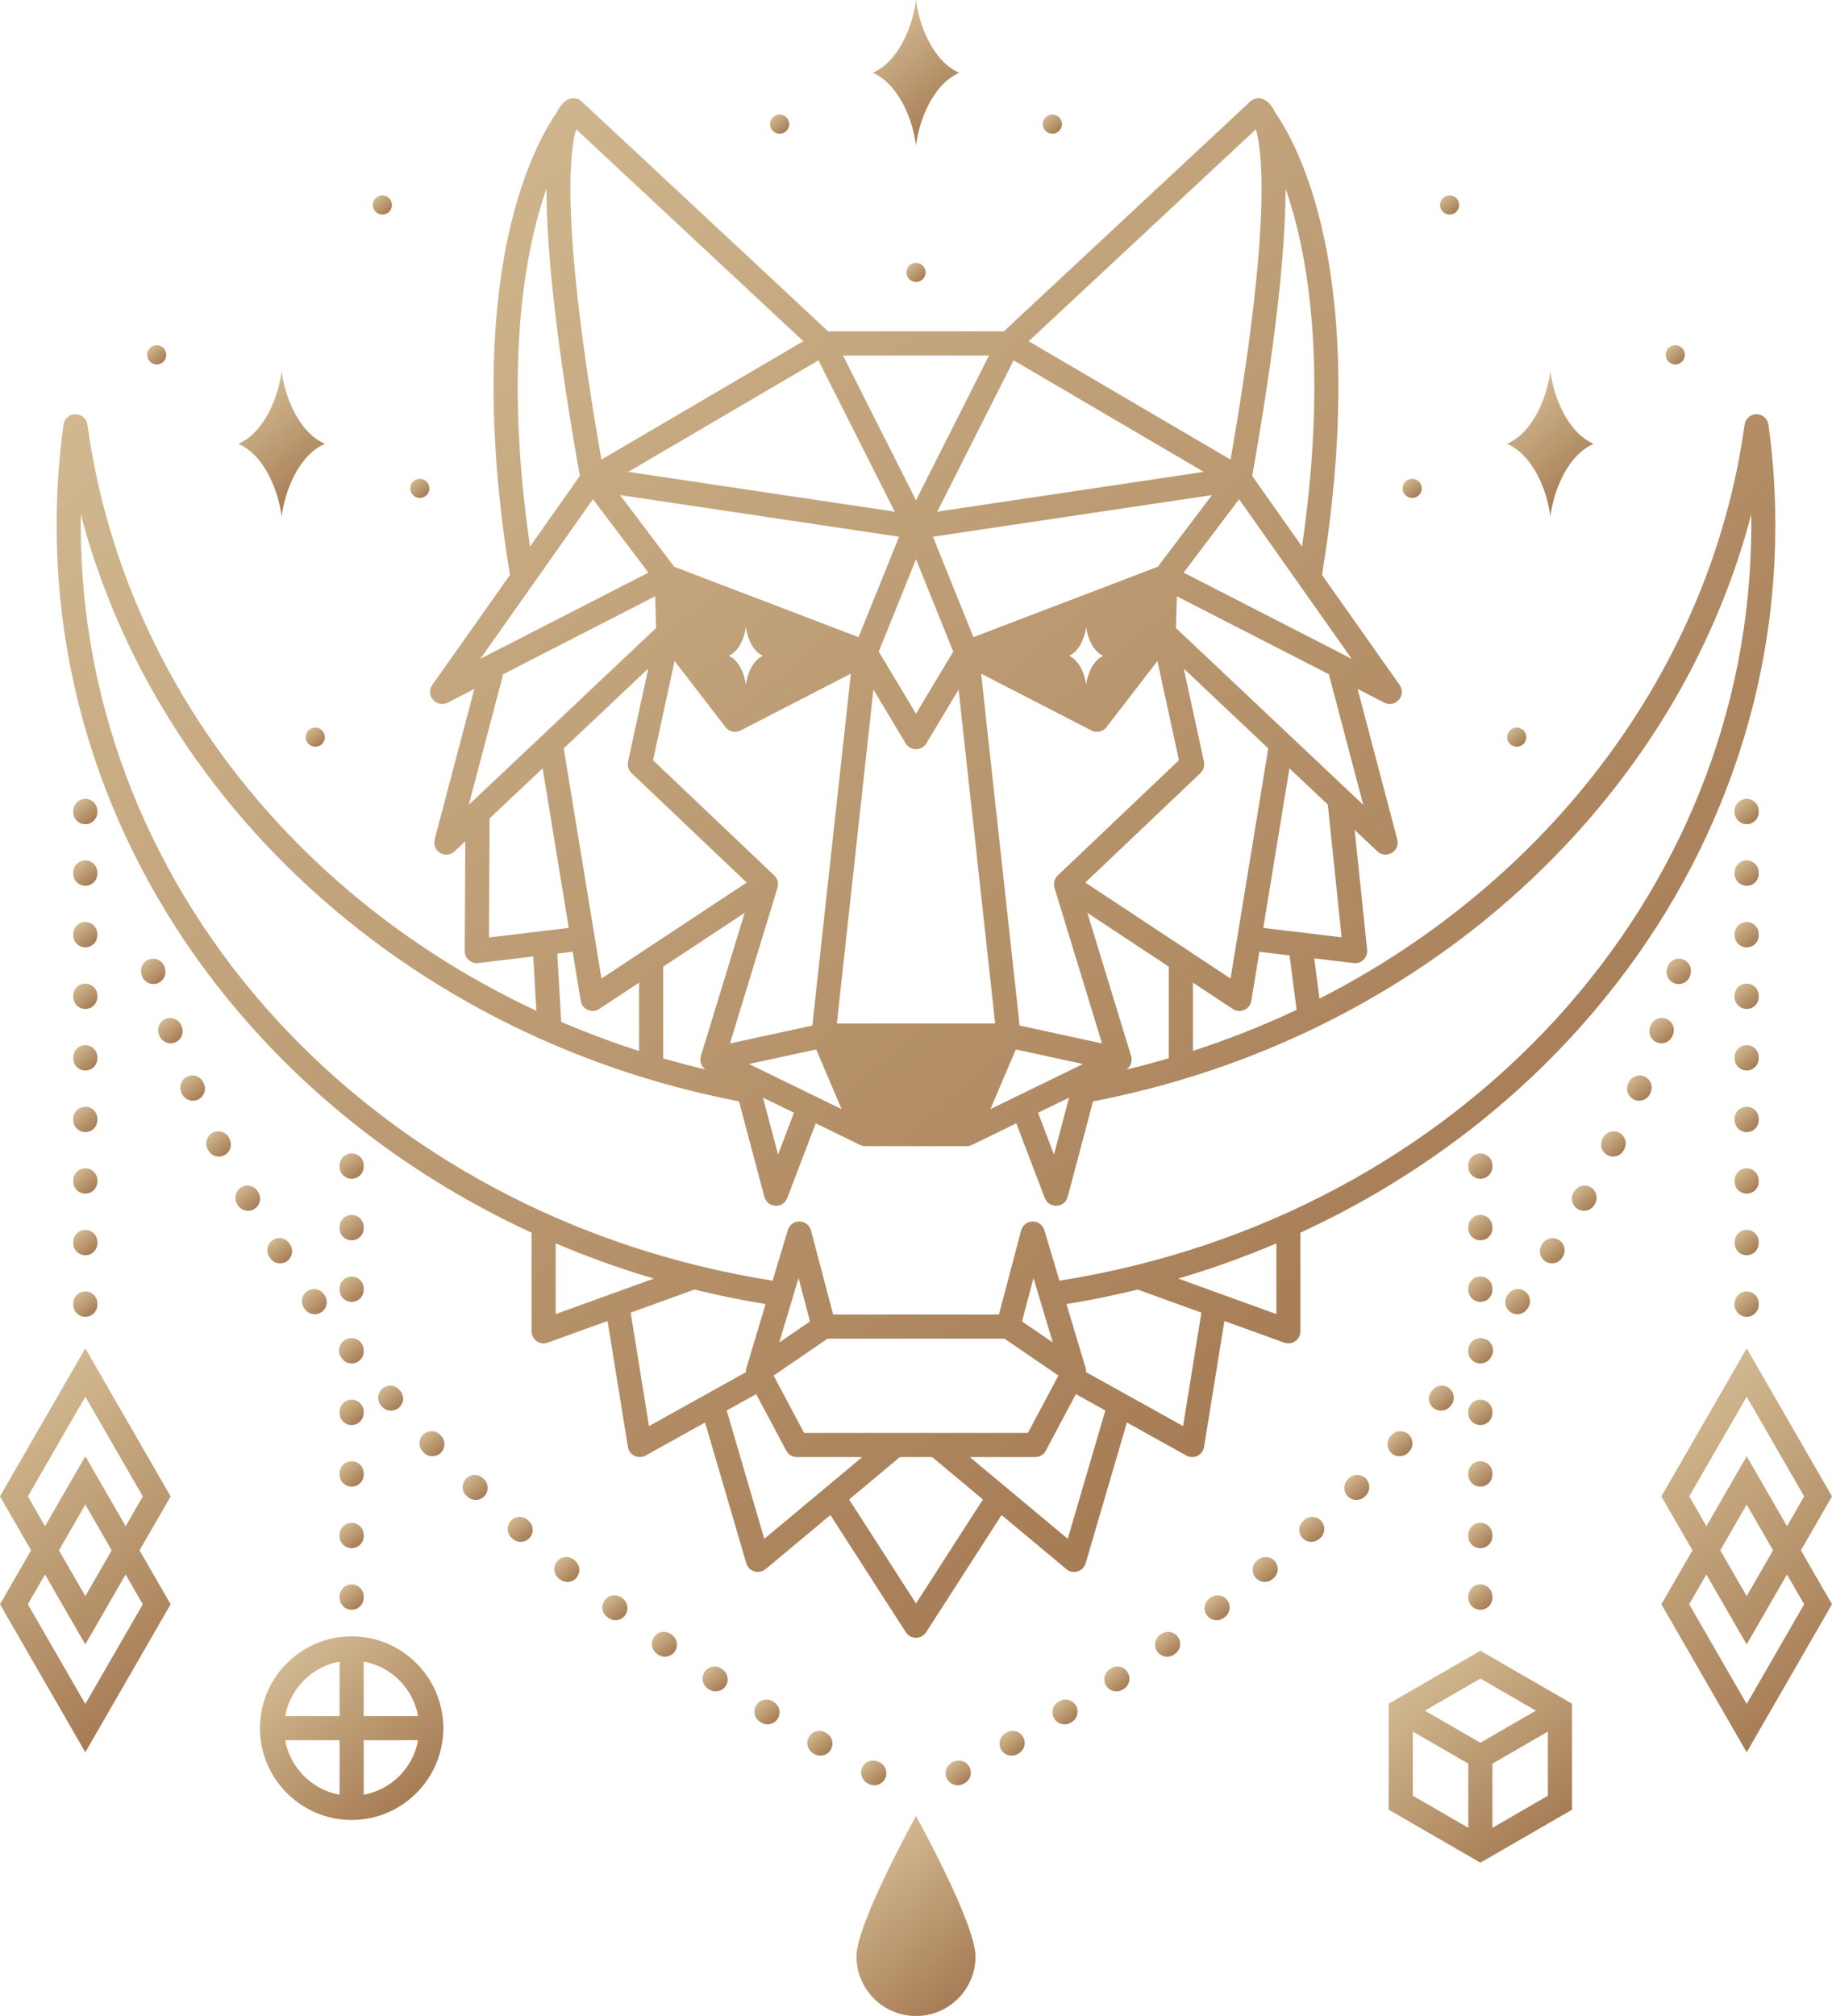 <svg width="150" height="165" viewBox="0 0 150 165" fill="none" xmlns="http://www.w3.org/2000/svg">
<g clip-path="url(#clip0_4_12)">
<path d="M113.705 139.439V148.114L121.209 152.451L128.712 148.115V139.44L121.209 135.104L113.705 139.44V139.439ZM125.751 140.009L121.209 142.635L116.666 140.009L121.209 137.384L125.751 140.009ZM115.679 141.721L120.222 144.346V149.598L115.679 146.971V141.719V141.721ZM122.195 149.598V144.346L126.738 141.721V146.972L122.195 149.598Z" fill="url(#paint0_linear_4_12)"/>
<path d="M126.941 42.283C127.16 40.368 128.262 37.295 130.48 36.324C128.262 35.353 127.16 32.28 126.941 30.365C126.722 32.28 125.62 35.353 123.401 36.324C125.62 37.295 126.722 40.368 126.941 42.283Z" fill="url(#paint1_linear_4_12)"/>
<path d="M75 11.918C75.219 10.003 76.321 6.93 78.539 5.959C76.321 4.988 75.219 1.915 75 0C74.781 1.915 73.679 4.988 71.461 5.959C73.679 6.93 74.781 10.003 75 11.918Z" fill="url(#paint2_linear_4_12)"/>
<path d="M124.185 61.116C124.619 61.116 124.969 60.764 124.969 60.331C124.969 59.898 124.618 59.546 124.185 59.546C123.753 59.546 123.401 59.898 123.401 60.331C123.401 60.764 123.753 61.116 124.185 61.116Z" fill="url(#paint3_linear_4_12)"/>
<path d="M137.169 29.826C137.602 29.826 137.952 29.474 137.952 29.041C137.952 28.608 137.601 28.256 137.169 28.256C136.736 28.256 136.385 28.608 136.385 29.041C136.385 29.474 136.736 29.826 137.169 29.826Z" fill="url(#paint4_linear_4_12)"/>
<path d="M115.627 40.755C116.06 40.755 116.411 40.403 116.411 39.971C116.411 39.538 116.059 39.186 115.627 39.186C115.194 39.186 114.843 39.538 114.843 39.971C114.843 40.403 115.194 40.755 115.627 40.755Z" fill="url(#paint5_linear_4_12)"/>
<path d="M118.69 17.559C119.124 17.559 119.474 17.207 119.474 16.774C119.474 16.341 119.123 15.99 118.69 15.99C118.258 15.99 117.907 16.341 117.907 16.774C117.907 17.207 118.258 17.559 118.69 17.559Z" fill="url(#paint6_linear_4_12)"/>
<path d="M23.059 42.283C23.278 40.368 24.38 37.295 26.599 36.324C24.38 35.353 23.278 32.28 23.059 30.365C22.84 32.28 21.738 35.353 19.52 36.324C21.738 37.295 22.84 40.368 23.059 42.283Z" fill="url(#paint7_linear_4_12)"/>
<path d="M25.031 60.331C25.031 60.765 25.382 61.116 25.815 61.116C26.247 61.116 26.599 60.764 26.599 60.331C26.599 59.898 26.247 59.546 25.815 59.546C25.382 59.546 25.031 59.898 25.031 60.331Z" fill="url(#paint8_linear_4_12)"/>
<path d="M12.832 29.826C13.265 29.826 13.615 29.474 13.615 29.041C13.615 28.608 13.264 28.256 12.832 28.256C12.399 28.256 12.048 28.608 12.048 29.041C12.048 29.474 12.399 29.826 12.832 29.826Z" fill="url(#paint9_linear_4_12)"/>
<path d="M34.373 40.755C34.807 40.755 35.157 40.403 35.157 39.971C35.157 39.538 34.806 39.186 34.373 39.186C33.941 39.186 33.589 39.538 33.589 39.971C33.589 40.403 33.941 40.755 34.373 40.755Z" fill="url(#paint10_linear_4_12)"/>
<path d="M31.31 17.559C31.743 17.559 32.093 17.207 32.093 16.774C32.093 16.341 31.742 15.99 31.31 15.99C30.877 15.99 30.526 16.341 30.526 16.774C30.526 17.207 30.877 17.559 31.31 17.559Z" fill="url(#paint11_linear_4_12)"/>
<path d="M63.834 10.946C64.267 10.946 64.618 10.594 64.618 10.161C64.618 9.727 64.267 9.376 63.834 9.376C63.401 9.376 63.05 9.727 63.05 10.161C63.05 10.594 63.401 10.946 63.834 10.946Z" fill="url(#paint12_linear_4_12)"/>
<path d="M86.165 10.946C86.598 10.946 86.948 10.594 86.948 10.161C86.948 9.728 86.597 9.376 86.165 9.376C85.732 9.376 85.381 9.728 85.381 10.161C85.381 10.594 85.732 10.946 86.165 10.946Z" fill="url(#paint13_linear_4_12)"/>
<path d="M74.216 22.294C74.216 22.728 74.568 23.078 75 23.078C75.432 23.078 75.784 22.727 75.784 22.294C75.784 21.86 75.432 21.509 75 21.509C74.568 21.509 74.216 21.86 74.216 22.294Z" fill="url(#paint14_linear_4_12)"/>
<path d="M28.791 133.926C24.653 133.926 21.286 137.297 21.286 141.441C21.286 145.584 24.653 148.956 28.791 148.956C32.93 148.956 36.297 145.584 36.297 141.441C36.297 137.297 32.93 133.926 28.791 133.926ZM34.234 140.452H29.778V135.991C32.039 136.4 33.824 138.189 34.234 140.452ZM27.805 135.991V140.452H23.349C23.758 138.189 25.544 136.401 27.805 135.991ZM23.349 142.429H27.805V146.89C25.544 146.481 23.759 144.692 23.349 142.429ZM29.778 146.89V142.429H34.234C33.825 144.692 32.039 146.48 29.778 146.89Z" fill="url(#paint15_linear_4_12)"/>
<path d="M70.127 160.121C70.127 162.816 72.308 165 75 165C77.692 165 79.873 162.816 79.873 160.121C79.873 157.426 75 148.635 75 148.635C75 148.635 70.127 157.426 70.127 160.121Z" fill="url(#paint16_linear_4_12)"/>
<path d="M6.985 110.358L0 122.473L2.546 126.887L0 131.302L6.985 143.416L13.97 131.302L11.425 126.887L13.97 122.473L6.985 110.358ZM11.692 131.303L6.985 139.464L2.279 131.303L3.684 128.864L6.984 134.587L10.284 128.864L11.689 131.303H11.692ZM4.825 126.888L6.986 123.141L9.147 126.888L6.986 130.635L4.825 126.888ZM6.986 119.189L3.687 124.913L2.281 122.474L6.987 114.312L11.694 122.474L10.288 124.913L6.989 119.189H6.986Z" fill="url(#paint17_linear_4_12)"/>
<path d="M5.998 101.747C5.998 102.293 6.44 102.735 6.985 102.735C7.53 102.735 7.972 102.293 7.972 101.747V101.647C7.972 101.101 7.53 100.659 6.985 100.659C6.44 100.659 5.998 101.101 5.998 101.647V101.747Z" fill="url(#paint18_linear_4_12)"/>
<path d="M5.998 106.786C5.998 107.332 6.44 107.774 6.985 107.774C7.53 107.774 7.972 107.332 7.972 106.786V106.688C7.972 106.142 7.53 105.699 6.985 105.699C6.44 105.699 5.998 106.142 5.998 106.688V106.786Z" fill="url(#paint19_linear_4_12)"/>
<path d="M5.998 96.706C5.998 97.252 6.44 97.694 6.985 97.694C7.53 97.694 7.972 97.252 7.972 96.706V96.608C7.972 96.062 7.53 95.62 6.985 95.62C6.44 95.62 5.998 96.062 5.998 96.608V96.706Z" fill="url(#paint20_linear_4_12)"/>
<path d="M6.985 67.457C7.53 67.457 7.972 67.015 7.972 66.469V66.371C7.972 65.825 7.53 65.383 6.985 65.383C6.44 65.383 5.998 65.825 5.998 66.371V66.469C5.998 67.015 6.44 67.457 6.985 67.457Z" fill="url(#paint21_linear_4_12)"/>
<path d="M5.998 71.509C5.998 72.055 6.44 72.497 6.985 72.497C7.53 72.497 7.972 72.055 7.972 71.509V71.409C7.972 70.863 7.53 70.421 6.985 70.421C6.44 70.421 5.998 70.863 5.998 71.409V71.509Z" fill="url(#paint22_linear_4_12)"/>
<path d="M5.998 76.548C5.998 77.094 6.44 77.536 6.985 77.536C7.53 77.536 7.972 77.094 7.972 76.548V76.45C7.972 75.904 7.53 75.461 6.985 75.461C6.44 75.461 5.998 75.904 5.998 76.45V76.548Z" fill="url(#paint23_linear_4_12)"/>
<path d="M5.998 81.588C5.998 82.134 6.44 82.576 6.985 82.576C7.53 82.576 7.972 82.134 7.972 81.588V81.49C7.972 80.944 7.53 80.502 6.985 80.502C6.44 80.502 5.998 80.944 5.998 81.49V81.588Z" fill="url(#paint24_linear_4_12)"/>
<path d="M5.998 86.628C5.998 87.174 6.44 87.616 6.985 87.616C7.53 87.616 7.972 87.174 7.972 86.628V86.528C7.972 85.982 7.53 85.54 6.985 85.54C6.44 85.54 5.998 85.982 5.998 86.528V86.628Z" fill="url(#paint25_linear_4_12)"/>
<path d="M5.998 91.667C5.998 92.213 6.44 92.655 6.985 92.655C7.53 92.655 7.972 92.213 7.972 91.667V91.567C7.972 91.021 7.53 90.579 6.985 90.579C6.44 90.579 5.998 91.021 5.998 91.567V91.667Z" fill="url(#paint26_linear_4_12)"/>
<path d="M28.791 129.676C28.246 129.676 27.805 130.118 27.805 130.664V130.763C27.805 131.31 28.246 131.752 28.791 131.752C29.337 131.752 29.778 131.31 29.778 130.763V130.664C29.778 130.118 29.337 129.676 28.791 129.676Z" fill="url(#paint27_linear_4_12)"/>
<path d="M29.778 120.584C29.778 120.038 29.337 119.596 28.791 119.596C28.246 119.596 27.805 120.038 27.805 120.584V120.684C27.805 121.23 28.246 121.672 28.791 121.672C29.337 121.672 29.778 121.23 29.778 120.684V120.584Z" fill="url(#paint28_linear_4_12)"/>
<path d="M29.778 115.545C29.778 114.999 29.337 114.557 28.791 114.557C28.246 114.557 27.805 114.999 27.805 115.545V115.644C27.805 116.19 28.246 116.633 28.791 116.633C29.337 116.633 29.778 116.19 29.778 115.644V115.545Z" fill="url(#paint29_linear_4_12)"/>
<path d="M27.805 100.525C27.805 101.071 28.246 101.514 28.791 101.514C29.337 101.514 29.778 101.071 29.778 100.525V100.426C29.778 99.88 29.337 99.438 28.791 99.438C28.246 99.438 27.805 99.88 27.805 100.426V100.525Z" fill="url(#paint30_linear_4_12)"/>
<path d="M28.791 96.474C29.337 96.474 29.778 96.032 29.778 95.486V95.388C29.778 94.842 29.337 94.4 28.791 94.4C28.246 94.4 27.805 94.842 27.805 95.388V95.486C27.805 96.032 28.246 96.474 28.791 96.474Z" fill="url(#paint31_linear_4_12)"/>
<path d="M27.805 105.565C27.805 106.111 28.246 106.553 28.791 106.553C29.337 106.553 29.778 106.111 29.778 105.565V105.466C29.778 104.92 29.337 104.478 28.791 104.478C28.246 104.478 27.805 104.92 27.805 105.466V105.565Z" fill="url(#paint32_linear_4_12)"/>
<path d="M29.778 125.625C29.778 125.079 29.337 124.637 28.791 124.637C28.246 124.637 27.805 125.079 27.805 125.625V125.724C27.805 126.27 28.246 126.712 28.791 126.712C29.337 126.712 29.778 126.27 29.778 125.724V125.625Z" fill="url(#paint33_linear_4_12)"/>
<path d="M150 122.473L143.015 110.358L136.03 122.473L138.575 126.887L136.03 131.302L143.015 143.416L150 131.302L147.454 126.887L150 122.473ZM138.308 122.473L143.015 114.311L147.721 122.473L146.316 124.912L143.016 119.188L139.716 124.912L138.311 122.473H138.308ZM145.175 126.887L143.014 130.634L140.853 126.887L143.014 123.14L145.175 126.887ZM147.72 131.302L143.014 139.463L138.307 131.302L139.713 128.862L143.013 134.586L146.312 128.862L147.718 131.302H147.72Z" fill="url(#paint34_linear_4_12)"/>
<path d="M144.001 96.608C144.001 96.062 143.559 95.62 143.014 95.62C142.468 95.62 142.027 96.062 142.027 96.608V96.706C142.027 97.252 142.468 97.694 143.014 97.694C143.559 97.694 144.001 97.252 144.001 96.706V96.608Z" fill="url(#paint35_linear_4_12)"/>
<path d="M144.001 86.528C144.001 85.982 143.559 85.54 143.014 85.54C142.468 85.54 142.027 85.982 142.027 86.528V86.628C142.027 87.174 142.468 87.616 143.014 87.616C143.559 87.616 144.001 87.174 144.001 86.628V86.528Z" fill="url(#paint36_linear_4_12)"/>
<path d="M143.014 105.699C142.468 105.699 142.027 106.142 142.027 106.688V106.786C142.027 107.332 142.468 107.774 143.014 107.774C143.559 107.774 144.001 107.332 144.001 106.786V106.688C144.001 106.142 143.559 105.699 143.014 105.699Z" fill="url(#paint37_linear_4_12)"/>
<path d="M144.001 101.647C144.001 101.101 143.559 100.659 143.014 100.659C142.468 100.659 142.027 101.101 142.027 101.647V101.747C142.027 102.293 142.468 102.735 143.014 102.735C143.559 102.735 144.001 102.293 144.001 101.747V101.647Z" fill="url(#paint38_linear_4_12)"/>
<path d="M144.001 91.569C144.001 91.023 143.559 90.581 143.014 90.581C142.468 90.581 142.027 91.023 142.027 91.569V91.668C142.027 92.214 142.468 92.656 143.014 92.656C143.559 92.656 144.001 92.214 144.001 91.668V91.569Z" fill="url(#paint39_linear_4_12)"/>
<path d="M144.001 81.489C144.001 80.943 143.559 80.501 143.014 80.501C142.468 80.501 142.027 80.943 142.027 81.489V81.587C142.027 82.133 142.468 82.575 143.014 82.575C143.559 82.575 144.001 82.133 144.001 81.587V81.489Z" fill="url(#paint40_linear_4_12)"/>
<path d="M144.001 66.37C144.001 65.824 143.559 65.382 143.014 65.382C142.468 65.382 142.027 65.824 142.027 66.37V66.468C142.027 67.014 142.468 67.456 143.014 67.456C143.559 67.456 144.001 67.014 144.001 66.468V66.37Z" fill="url(#paint41_linear_4_12)"/>
<path d="M144.001 71.41C144.001 70.864 143.559 70.422 143.014 70.422C142.468 70.422 142.027 70.864 142.027 71.41V71.51C142.027 72.056 142.468 72.498 143.014 72.498C143.559 72.498 144.001 72.056 144.001 71.51V71.41Z" fill="url(#paint42_linear_4_12)"/>
<path d="M144.001 76.45C144.001 75.904 143.559 75.461 143.014 75.461C142.468 75.461 142.027 75.904 142.027 76.45V76.548C142.027 77.094 142.468 77.536 143.014 77.536C143.559 77.536 144.001 77.094 144.001 76.548V76.45Z" fill="url(#paint43_linear_4_12)"/>
<path d="M122.195 115.545C122.195 114.999 121.754 114.557 121.209 114.557C120.663 114.557 120.222 114.999 120.222 115.545V115.644C120.222 116.19 120.663 116.633 121.209 116.633C121.754 116.633 122.195 116.19 122.195 115.644V115.545Z" fill="url(#paint44_linear_4_12)"/>
<path d="M120.222 100.525C120.222 101.071 120.663 101.514 121.209 101.514C121.754 101.514 122.195 101.071 122.195 100.525V100.426C122.195 99.88 121.754 99.438 121.209 99.438C120.663 99.438 120.222 99.88 120.222 100.426V100.525Z" fill="url(#paint45_linear_4_12)"/>
<path d="M122.195 120.584C122.195 120.038 121.754 119.596 121.209 119.596C120.663 119.596 120.222 120.038 120.222 120.584V120.684C120.222 121.23 120.663 121.672 121.209 121.672C121.754 121.672 122.195 121.23 122.195 120.684V120.584Z" fill="url(#paint46_linear_4_12)"/>
<path d="M120.222 105.565C120.222 106.111 120.663 106.553 121.209 106.553C121.754 106.553 122.195 106.111 122.195 105.565V105.466C122.195 104.92 121.754 104.478 121.209 104.478C120.663 104.478 120.222 104.92 120.222 105.466V105.565Z" fill="url(#paint47_linear_4_12)"/>
<path d="M122.195 125.625C122.195 125.079 121.754 124.637 121.209 124.637C120.663 124.637 120.222 125.079 120.222 125.625V125.724C120.222 126.27 120.663 126.712 121.209 126.712C121.754 126.712 122.195 126.27 122.195 125.724V125.625Z" fill="url(#paint48_linear_4_12)"/>
<path d="M121.209 129.676C120.663 129.676 120.222 130.118 120.222 130.664V130.763C120.222 131.31 120.663 131.752 121.209 131.752C121.754 131.752 122.195 131.31 122.195 130.763V130.664C122.195 130.118 121.754 129.676 121.209 129.676Z" fill="url(#paint49_linear_4_12)"/>
<path d="M121.209 96.474C121.754 96.474 122.195 96.032 122.195 95.486V95.388C122.195 94.842 121.754 94.4 121.209 94.4C120.663 94.4 120.222 94.842 120.222 95.388V95.486C120.222 96.032 120.663 96.474 121.209 96.474Z" fill="url(#paint50_linear_4_12)"/>
<path d="M106.477 100.888C114.869 97.018 122.419 91.608 128.596 84.932C133.898 79.204 138.037 72.745 140.897 65.732C143.86 58.47 145.362 50.818 145.362 42.991C145.362 40.239 145.173 37.468 144.797 34.755C144.73 34.266 144.312 33.902 143.819 33.902C143.326 33.902 142.909 34.266 142.842 34.755C140.073 54.806 126.783 72.191 108.034 81.733L107.607 78.436L110.839 78.825C110.878 78.829 110.918 78.832 110.957 78.832C111.215 78.832 111.463 78.731 111.649 78.547C111.864 78.336 111.97 78.04 111.938 77.741L110.916 67.926L112.776 69.681C112.964 69.858 113.207 69.95 113.452 69.949C113.626 69.949 113.8 69.903 113.956 69.81C114.335 69.585 114.519 69.135 114.406 68.709L111.159 56.39L113.341 57.508C113.484 57.581 113.638 57.617 113.791 57.617C114.071 57.617 114.344 57.498 114.537 57.276C114.835 56.932 114.86 56.43 114.598 56.058L108.242 47.055C110.652 32.344 109.37 22.693 107.86 17.178C106.691 12.903 105.215 10.362 104.393 9.174C104.111 8.587 103.76 8.22 103.337 8.087C102.998 7.981 102.629 8.064 102.369 8.307L82.192 27.12H67.804L47.627 8.307C47.367 8.064 46.997 7.981 46.658 8.087C46.236 8.22 45.885 8.587 45.603 9.175C44.78 10.363 43.305 12.904 42.135 17.179C40.627 22.695 39.343 32.345 41.753 47.056L35.398 56.059C35.135 56.431 35.16 56.933 35.458 57.277C35.756 57.621 36.249 57.717 36.654 57.509L38.836 56.391L35.588 68.71C35.475 69.136 35.659 69.586 36.038 69.811C36.194 69.905 36.369 69.95 36.542 69.95C36.788 69.95 37.032 69.859 37.219 69.682L38.098 68.851L38.05 77.838C38.049 78.121 38.169 78.392 38.38 78.58C38.562 78.743 38.797 78.831 39.038 78.831C39.076 78.831 39.116 78.828 39.155 78.824L43.66 78.282L43.917 82.728C24.101 73.484 10.051 55.722 7.156 34.755C7.089 34.266 6.671 33.902 6.178 33.902C5.686 33.902 5.268 34.266 5.201 34.754C4.826 37.467 4.636 40.238 4.636 42.99C4.636 50.825 6.141 58.483 9.11 65.752C11.976 72.77 16.121 79.234 21.432 84.964C27.606 91.625 35.143 97.025 43.522 100.888V108.96C43.522 109.282 43.678 109.584 43.941 109.769C44.11 109.888 44.308 109.948 44.508 109.948C44.621 109.948 44.734 109.929 44.844 109.89L49.746 108.116L51.41 118.423C51.462 118.74 51.665 119.013 51.953 119.154C52.089 119.22 52.237 119.253 52.385 119.253C52.55 119.253 52.714 119.212 52.864 119.129L57.729 116.425L61.105 127.947C61.199 128.267 61.446 128.517 61.765 128.615C61.859 128.643 61.955 128.657 62.052 128.657C62.28 128.657 62.504 128.578 62.684 128.428L67.991 123.999L74.168 133.592C74.356 133.885 74.674 134.045 74.999 134.045C75.17 134.045 75.345 134 75.502 133.906C75.644 133.822 75.757 133.707 75.838 133.577C76.063 133.227 80.253 126.721 82.006 124L87.312 128.429C87.493 128.579 87.716 128.658 87.944 128.658C88.04 128.658 88.137 128.644 88.232 128.616C88.55 128.519 88.798 128.268 88.891 127.948L92.268 116.426L97.133 119.13C97.281 119.212 97.447 119.255 97.612 119.255C97.759 119.255 97.906 119.221 98.043 119.155C98.333 119.015 98.535 118.742 98.586 118.424L100.251 108.117L105.153 109.891C105.262 109.93 105.375 109.949 105.488 109.949C105.689 109.949 105.886 109.889 106.055 109.77C106.319 109.585 106.475 109.283 106.475 108.961V100.889L106.477 100.888ZM106.164 82.648C103.437 83.936 100.601 85.06 97.674 86.007V80.422L100.937 82.578C101.101 82.686 101.29 82.741 101.48 82.741C101.614 82.741 101.749 82.714 101.876 82.658C102.183 82.524 102.399 82.243 102.454 81.913L103.113 77.896L105.586 78.193L106.164 82.648ZM46.157 61.251L53.077 54.721L51.422 62.345C51.349 62.682 51.456 63.034 51.707 63.272L61.137 72.233L49.247 80.088L46.157 61.251ZM47.172 10.581L65.774 27.927L49.243 37.615C45.908 18.536 46.623 12.425 47.172 10.58V10.581ZM100.755 37.616L84.225 27.928L102.827 10.582C103.375 12.427 104.089 18.537 100.755 37.617V37.616ZM100.753 80.088L88.863 72.233L98.293 63.272C98.543 63.034 98.651 62.682 98.578 62.345L96.923 54.721L103.843 61.251L100.753 80.088ZM63.397 71.656L53.469 62.222L55.233 54.1L59.403 59.513C59.596 59.762 59.887 59.898 60.184 59.898C60.337 59.898 60.491 59.863 60.635 59.788L69.668 55.136L66.513 83.939L59.766 85.402L63.66 72.664C63.769 72.305 63.667 71.915 63.395 71.657L63.397 71.656ZM68.519 83.766L71.512 56.438L74.154 60.84C74.332 61.138 74.654 61.319 75 61.319C75.346 61.319 75.668 61.138 75.846 60.84L78.488 56.438L81.481 83.766H68.518H68.519ZM59.669 53.677C60.546 53.294 60.982 52.078 61.069 51.321C61.155 52.078 61.591 53.294 62.469 53.677C61.591 54.061 61.155 55.277 61.069 56.034C60.982 55.277 60.546 54.061 59.669 53.677ZM71.949 53.33L75 45.775L78.051 53.33L75 58.413L71.949 53.33ZM87.531 53.677C88.409 53.294 88.845 52.078 88.931 51.321C89.018 52.078 89.454 53.294 90.331 53.677C89.454 54.061 89.018 55.277 88.931 56.034C88.845 55.277 88.409 54.061 87.531 53.677ZM83.486 83.938L80.331 55.135L89.364 59.787C89.508 59.861 89.662 59.897 89.814 59.897C90.112 59.897 90.404 59.762 90.596 59.512L94.766 54.099L96.53 62.221L86.602 71.655C86.33 71.913 86.227 72.303 86.337 72.661L90.231 85.4L83.483 83.937L83.486 83.938ZM94.798 46.386L79.702 52.148L76.384 43.93L99.233 40.52L94.798 46.388V46.386ZM76.741 41.878L82.99 29.492L98.566 38.62L76.742 41.877L76.741 41.878ZM75 40.946L69.022 29.097H80.979L75.001 40.946H75ZM73.259 41.878L51.435 38.621L67.011 29.493L73.26 41.88L73.259 41.878ZM73.615 43.93L73.197 44.965L70.297 52.148L55.201 46.386L50.766 40.519L73.615 43.929V43.93ZM60.971 74.711L57.387 86.433C57.259 86.85 57.421 87.295 57.77 87.536C56.601 87.258 55.444 86.954 54.3 86.623V79.118L60.971 74.712V74.711ZM61.329 87.085L66.829 85.893L68.907 90.776L61.329 87.085ZM65.008 91.074L63.706 94.491L62.47 89.837L65.01 91.074H65.008ZM83.172 85.893L88.672 87.085L81.094 90.776L83.172 85.893ZM87.532 89.838L86.297 94.492L84.994 91.075L87.534 89.838H87.532ZM92.614 86.435L89.031 74.712L95.701 79.118V86.614C94.558 86.948 93.402 87.256 92.233 87.535C92.581 87.294 92.742 86.85 92.614 86.435ZM109.85 76.716L103.434 75.945L105.576 62.886L108.718 65.851L109.849 76.716H109.85ZM111.621 65.874L96.282 51.401L96.357 48.803L108.803 55.182L111.621 65.874ZM96.912 46.867L101.454 40.859L110.673 53.92L96.912 46.866V46.867ZM106.012 17.893C107.366 22.948 108.515 31.626 106.607 44.736L102.526 38.953C104.345 28.73 105.26 20.738 105.259 15.441C105.518 16.179 105.772 16.995 106.012 17.892V17.893ZM43.992 17.893C44.232 16.996 44.487 16.18 44.745 15.442C44.743 20.738 45.659 28.73 47.477 38.954L43.396 44.736C41.488 31.626 42.637 22.948 43.992 17.893ZM48.549 40.859L53.09 46.867L39.33 53.921L48.549 40.86V40.859ZM41.201 55.181L53.647 48.801L53.722 51.399L38.383 65.873L41.201 55.181ZM40.088 66.979L44.428 62.884L46.569 75.944L40.036 76.728L40.087 66.979H40.088ZM45.629 78.047L46.89 77.895L47.548 81.912C47.603 82.242 47.82 82.523 48.127 82.656C48.253 82.713 48.388 82.74 48.522 82.74C48.713 82.74 48.902 82.685 49.066 82.576L52.329 80.421V86.02C50.148 85.321 48.022 84.524 45.953 83.638L45.629 78.047ZM6.611 42.991C6.611 42.695 6.613 42.399 6.618 42.103C7.75 46.395 9.359 50.571 11.431 54.577C14.544 60.593 18.64 66.12 23.607 71.002C28.556 75.869 34.259 79.989 40.557 83.247C46.801 86.477 53.51 88.794 60.507 90.141L62.583 97.955C62.692 98.37 63.057 98.665 63.485 98.687C63.502 98.687 63.52 98.688 63.538 98.688C63.945 98.688 64.312 98.437 64.46 98.053L66.792 91.94L70.42 93.707C70.552 93.771 70.698 93.807 70.851 93.807H79.152C79.305 93.807 79.451 93.77 79.583 93.706L83.212 91.94L85.544 98.053C85.69 98.437 86.058 98.688 86.466 98.688C86.483 98.688 86.5 98.688 86.518 98.687C86.946 98.664 87.31 98.368 87.421 97.955L89.496 90.141C90.133 90.018 90.771 89.889 91.399 89.751C98.326 88.231 104.945 85.75 111.071 82.379C117.088 79.068 122.529 74.957 127.239 70.158C135.148 62.102 140.65 52.514 143.386 42.114C143.39 42.406 143.393 42.697 143.393 42.99C143.393 73.608 119.571 99.609 86.748 104.821L85.505 100.677C85.378 100.253 84.989 99.967 84.543 99.974C84.102 99.98 83.718 100.282 83.605 100.709L81.792 107.586H68.216L66.403 100.709C66.29 100.282 65.906 99.98 65.465 99.974C65.459 99.974 65.453 99.974 65.448 99.974C65.013 99.974 64.629 100.259 64.503 100.677L63.261 104.82C30.427 99.609 6.611 73.623 6.611 42.991ZM65.839 117.277L63.342 112.584L67.757 109.563H82.244L86.66 112.584L84.162 117.277H65.839ZM63.802 109.875L65.384 104.603L66.321 108.153L63.804 109.875H63.802ZM83.682 108.153L84.618 104.603L86.2 109.875L83.682 108.153ZM45.498 101.763C48.105 102.873 50.787 103.836 53.529 104.646L45.498 107.553V101.763ZM51.637 107.433L56.855 105.544C58.774 106.016 60.719 106.412 62.685 106.731L61.111 111.983C61.079 112.09 61.066 112.201 61.071 112.308L53.138 116.718L51.637 107.431V107.433ZM62.579 125.947L59.501 115.443L61.913 114.102L64.376 118.731C64.547 119.053 64.883 119.255 65.247 119.255H70.598L62.579 125.947ZM75.002 131.234L69.523 122.725L73.682 119.255H76.322L80.481 122.725L75.002 131.234ZM87.425 125.947L79.406 119.255H84.757C85.122 119.255 85.456 119.053 85.627 118.731L88.091 114.102L90.502 115.443L87.424 125.947H87.425ZM96.867 116.719L88.934 112.31C88.938 112.201 88.927 112.091 88.894 111.984L87.319 106.732C89.285 106.412 91.23 106.017 93.151 105.545L98.368 107.434L96.868 116.721L96.867 116.719ZM96.474 104.646C99.217 103.836 101.9 102.873 104.507 101.764V107.554L96.474 104.646Z" fill="url(#paint51_linear_4_12)"/>
<path d="M36.05 117.445C35.675 117.048 35.051 117.032 34.655 117.408C34.259 117.784 34.243 118.409 34.618 118.806L34.687 118.878C34.881 119.082 35.141 119.185 35.402 119.185C35.647 119.185 35.892 119.095 36.082 118.913C36.477 118.537 36.493 117.911 36.118 117.516L36.05 117.445Z" fill="url(#paint52_linear_4_12)"/>
<path d="M43.284 124.467L43.214 124.405C42.807 124.04 42.183 124.074 41.82 124.481C41.456 124.888 41.492 125.513 41.897 125.876L41.973 125.945C42.161 126.111 42.395 126.194 42.628 126.194C42.9 126.194 43.171 126.082 43.366 125.862C43.728 125.455 43.691 124.83 43.284 124.467Z" fill="url(#paint53_linear_4_12)"/>
<path d="M39.558 120.997C39.166 120.617 38.541 120.628 38.162 121.021C37.783 121.413 37.794 122.039 38.186 122.418L38.256 122.485C38.448 122.672 38.695 122.765 38.944 122.765C39.193 122.765 39.459 122.665 39.651 122.466C40.031 122.074 40.022 121.449 39.631 121.069L39.558 120.998V120.997Z" fill="url(#paint54_linear_4_12)"/>
<path d="M32.017 115.457C32.248 115.457 32.479 115.377 32.666 115.213C33.077 114.854 33.118 114.229 32.76 113.819L32.697 113.747C32.34 113.334 31.717 113.29 31.305 113.649C30.893 114.006 30.85 114.63 31.207 115.042L31.274 115.119C31.469 115.343 31.743 115.457 32.018 115.457H32.017Z" fill="url(#paint55_linear_4_12)"/>
<path d="M12.554 80.54C12.621 80.54 12.69 80.533 12.758 80.518C13.291 80.405 13.632 79.882 13.521 79.347C13.51 79.296 13.505 79.268 13.504 79.263C13.4 78.729 12.883 78.379 12.348 78.482C11.813 78.585 11.462 79.103 11.565 79.639C11.565 79.639 11.573 79.678 11.589 79.755C11.687 80.22 12.097 80.54 12.553 80.54H12.554Z" fill="url(#paint56_linear_4_12)"/>
<path d="M55.007 133.797L54.929 133.742C54.485 133.425 53.869 133.529 53.553 133.975C53.237 134.419 53.341 135.036 53.786 135.353L53.869 135.412C54.042 135.534 54.24 135.593 54.437 135.593C54.748 135.593 55.052 135.446 55.245 135.174C55.559 134.729 55.453 134.112 55.008 133.798L55.007 133.797Z" fill="url(#paint57_linear_4_12)"/>
<path d="M59.136 136.62L59.051 136.564C58.596 136.264 57.983 136.391 57.684 136.847C57.386 137.303 57.512 137.915 57.967 138.216L58.048 138.269C58.216 138.38 58.404 138.433 58.592 138.433C58.912 138.433 59.226 138.276 59.416 137.988C59.717 137.532 59.591 136.92 59.136 136.62Z" fill="url(#paint58_linear_4_12)"/>
<path d="M47.075 127.723L46.999 127.662C46.579 127.314 45.958 127.374 45.609 127.794C45.263 128.215 45.322 128.837 45.742 129.186L45.818 129.25C46.002 129.402 46.224 129.476 46.446 129.476C46.73 129.476 47.013 129.354 47.208 129.116C47.555 128.694 47.495 128.072 47.075 127.725V127.723Z" fill="url(#paint59_linear_4_12)"/>
<path d="M50.987 130.834L50.906 130.773C50.472 130.441 49.853 130.525 49.523 130.959C49.192 131.393 49.276 132.012 49.709 132.343L49.785 132.402C49.965 132.54 50.176 132.606 50.386 132.606C50.682 132.606 50.974 132.473 51.169 132.22C51.502 131.787 51.419 131.167 50.988 130.834H50.987Z" fill="url(#paint60_linear_4_12)"/>
<path d="M67.661 141.843L67.576 141.795C67.102 141.524 66.5 141.69 66.229 142.165C65.96 142.639 66.126 143.242 66.599 143.513L66.686 143.562C66.84 143.65 67.007 143.691 67.172 143.691C67.515 143.691 67.85 143.512 68.031 143.191C68.3 142.717 68.135 142.114 67.66 141.844L67.661 141.843Z" fill="url(#paint61_linear_4_12)"/>
<path d="M27.915 111.06C28.079 111.376 28.409 111.593 28.79 111.593C29.082 111.593 29.344 111.467 29.524 111.264C29.734 111.037 29.822 110.729 29.774 110.434C29.737 109.922 29.312 109.518 28.79 109.518C28.716 109.518 28.643 109.527 28.573 109.543C28.415 109.569 28.261 109.635 28.126 109.743C27.722 110.064 27.637 110.637 27.915 111.06Z" fill="url(#paint62_linear_4_12)"/>
<path d="M25.768 107.562C25.968 107.562 26.169 107.501 26.344 107.374C26.786 107.054 26.886 106.437 26.567 105.994L26.511 105.917C26.194 105.473 25.576 105.37 25.134 105.689C24.691 106.007 24.589 106.625 24.906 107.068L24.966 107.152C25.159 107.419 25.461 107.562 25.767 107.562H25.768Z" fill="url(#paint63_linear_4_12)"/>
<path d="M14.9 84.077L14.868 83.984C14.69 83.468 14.128 83.195 13.613 83.373C13.097 83.551 12.825 84.113 13.003 84.629L13.036 84.724C13.177 85.133 13.559 85.389 13.968 85.389C14.075 85.389 14.184 85.372 14.291 85.334C14.805 85.156 15.079 84.593 14.9 84.078V84.077Z" fill="url(#paint64_linear_4_12)"/>
<path d="M71.121 145.998C71.269 146.077 71.428 146.114 71.584 146.114C71.936 146.114 72.279 145.925 72.456 145.59C72.712 145.108 72.53 144.51 72.048 144.253L71.958 144.205C71.477 143.951 70.879 144.135 70.624 144.617C70.37 145.099 70.554 145.697 71.035 145.952L71.12 145.997L71.121 145.998Z" fill="url(#paint65_linear_4_12)"/>
<path d="M63.355 139.3L63.272 139.248C62.807 138.964 62.199 139.11 61.915 139.575C61.631 140.04 61.777 140.649 62.242 140.933L62.326 140.986C62.487 141.084 62.664 141.131 62.839 141.131C63.172 141.131 63.497 140.963 63.683 140.658C63.967 140.192 63.821 139.584 63.355 139.3Z" fill="url(#paint66_linear_4_12)"/>
<path d="M16.661 88.621C16.446 88.12 15.867 87.887 15.364 88.101C14.864 88.316 14.631 88.897 14.845 89.399L14.885 89.492C15.046 89.865 15.41 90.089 15.792 90.089C15.922 90.089 16.055 90.063 16.183 90.008C16.683 89.792 16.914 89.211 16.698 88.709L16.661 88.62V88.621Z" fill="url(#paint67_linear_4_12)"/>
<path d="M22.931 103.399C23.115 103.399 23.301 103.347 23.466 103.24C23.924 102.943 24.055 102.332 23.759 101.873L23.706 101.791C23.411 101.333 22.8 101.201 22.341 101.496C21.884 101.792 21.752 102.404 22.047 102.863L22.102 102.947C22.291 103.24 22.607 103.399 22.931 103.399Z" fill="url(#paint68_linear_4_12)"/>
<path d="M18.758 93.139C18.514 92.652 17.92 92.454 17.433 92.698C16.946 92.943 16.748 93.537 16.993 94.025L17.038 94.115C17.212 94.46 17.56 94.659 17.92 94.659C18.07 94.659 18.221 94.625 18.363 94.553C18.85 94.307 19.045 93.713 18.8 93.225L18.757 93.138L18.758 93.139Z" fill="url(#paint69_linear_4_12)"/>
<path d="M21.163 97.614L21.115 97.531C20.845 97.057 20.241 96.894 19.769 97.164C19.295 97.435 19.132 98.039 19.402 98.512L19.453 98.6C19.635 98.918 19.967 99.095 20.308 99.095C20.475 99.095 20.645 99.053 20.8 98.963C21.272 98.691 21.434 98.086 21.163 97.613V97.614Z" fill="url(#paint70_linear_4_12)"/>
<path d="M132.567 92.698C132.08 92.454 131.486 92.652 131.242 93.139L131.199 93.226C130.954 93.714 131.15 94.308 131.636 94.554C131.779 94.626 131.93 94.66 132.079 94.66C132.439 94.66 132.787 94.461 132.961 94.116L133.006 94.026C133.25 93.538 133.053 92.944 132.566 92.7L132.567 92.698Z" fill="url(#paint71_linear_4_12)"/>
<path d="M130.233 97.165C129.76 96.894 129.157 97.057 128.885 97.53L128.836 97.616C128.564 98.089 128.728 98.693 129.2 98.965C129.355 99.054 129.524 99.096 129.691 99.096C130.033 99.096 130.365 98.918 130.547 98.6L130.597 98.515C130.868 98.042 130.705 97.437 130.233 97.165Z" fill="url(#paint72_linear_4_12)"/>
<path d="M134.634 88.101C134.134 87.887 133.554 88.12 133.339 88.621L133.301 88.713C133.086 89.214 133.319 89.796 133.821 90.009C133.948 90.063 134.079 90.089 134.208 90.089C134.591 90.089 134.955 89.864 135.116 89.489L135.155 89.399C135.369 88.898 135.136 88.316 134.636 88.101H134.634Z" fill="url(#paint73_linear_4_12)"/>
<path d="M136.964 84.723L136.997 84.628C137.175 84.112 136.902 83.55 136.387 83.372C135.872 83.194 135.31 83.468 135.132 83.983L135.1 84.075C134.922 84.591 135.195 85.154 135.709 85.332C135.816 85.369 135.925 85.387 136.032 85.387C136.441 85.387 136.823 85.131 136.964 84.722V84.723Z" fill="url(#paint74_linear_4_12)"/>
<path d="M117.302 113.748L117.24 113.819C116.882 114.23 116.923 114.854 117.334 115.213C117.521 115.376 117.753 115.457 117.983 115.457C118.258 115.457 118.532 115.343 118.727 115.119L118.794 115.041C119.151 114.629 119.106 114.005 118.694 113.647C118.282 113.29 117.658 113.336 117.302 113.748Z" fill="url(#paint75_linear_4_12)"/>
<path d="M110.441 120.997L110.368 121.068C109.977 121.448 109.969 122.073 110.348 122.465C110.542 122.665 110.798 122.764 111.055 122.764C111.312 122.764 111.551 122.672 111.743 122.484L111.813 122.417C112.204 122.038 112.215 121.411 111.837 121.02C111.458 120.628 110.832 120.616 110.441 120.996V120.997Z" fill="url(#paint76_linear_4_12)"/>
<path d="M106.787 124.403L106.716 124.466C106.308 124.828 106.271 125.453 106.633 125.861C106.828 126.082 107.099 126.194 107.371 126.194C107.603 126.194 107.837 126.111 108.026 125.945L108.103 125.876C108.509 125.512 108.544 124.888 108.18 124.481C107.816 124.074 107.192 124.04 106.787 124.405V124.403Z" fill="url(#paint77_linear_4_12)"/>
<path d="M114.598 119.185C114.858 119.185 115.118 119.082 115.312 118.879L115.382 118.806C115.757 118.409 115.74 117.784 115.345 117.408C114.949 117.032 114.325 117.05 113.95 117.445L113.883 117.515C113.507 117.91 113.522 118.535 113.917 118.912C114.107 119.095 114.352 119.185 114.598 119.185Z" fill="url(#paint78_linear_4_12)"/>
<path d="M121.873 109.741C121.738 109.634 121.583 109.569 121.424 109.541C121.355 109.526 121.282 109.516 121.207 109.516C120.686 109.516 120.26 109.922 120.224 110.435C120.177 110.728 120.264 111.035 120.473 111.262C120.653 111.464 120.915 111.592 121.207 111.592C121.588 111.592 121.918 111.376 122.083 111.06C122.362 110.637 122.276 110.062 121.871 109.741H121.873Z" fill="url(#paint79_linear_4_12)"/>
<path d="M95.071 133.741L94.991 133.798C94.546 134.113 94.441 134.73 94.756 135.176C94.949 135.447 95.254 135.593 95.563 135.593C95.76 135.593 95.959 135.533 96.132 135.411L96.213 135.354C96.658 135.038 96.762 134.422 96.447 133.976C96.132 133.53 95.516 133.426 95.071 133.742V133.741Z" fill="url(#paint80_linear_4_12)"/>
<path d="M90.946 136.565L90.862 136.621C90.408 136.922 90.283 137.536 90.585 137.99C90.774 138.277 91.088 138.433 91.408 138.433C91.596 138.433 91.785 138.379 91.953 138.268L92.033 138.216C92.488 137.915 92.613 137.303 92.314 136.847C92.014 136.391 91.403 136.265 90.948 136.565H90.946Z" fill="url(#paint81_linear_4_12)"/>
<path d="M78.416 146.114C78.573 146.114 78.732 146.077 78.88 145.998L78.964 145.953C79.445 145.699 79.63 145.1 79.374 144.618C79.12 144.136 78.522 143.951 78.041 144.206L77.949 144.254C77.469 144.512 77.288 145.11 77.544 145.592C77.722 145.925 78.064 146.114 78.416 146.114Z" fill="url(#paint82_linear_4_12)"/>
<path d="M82.423 141.795L82.338 141.844C81.864 142.115 81.7 142.718 81.969 143.192C82.152 143.512 82.485 143.691 82.827 143.691C82.993 143.691 83.16 143.649 83.315 143.561L83.401 143.512C83.874 143.241 84.039 142.638 83.769 142.164C83.499 141.69 82.897 141.525 82.423 141.795Z" fill="url(#paint83_linear_4_12)"/>
<path d="M86.728 139.248L86.643 139.301C86.178 139.586 86.032 140.194 86.317 140.66C86.503 140.964 86.827 141.132 87.159 141.132C87.335 141.132 87.513 141.085 87.675 140.986L87.757 140.936C88.223 140.651 88.369 140.042 88.085 139.577C87.801 139.111 87.192 138.965 86.728 139.249V139.248Z" fill="url(#paint84_linear_4_12)"/>
<path d="M123.488 105.918L123.433 105.994C123.114 106.436 123.213 107.054 123.655 107.374C123.829 107.501 124.032 107.562 124.232 107.562C124.538 107.562 124.839 107.42 125.032 107.153L125.092 107.068C125.41 106.625 125.308 106.007 124.865 105.689C124.423 105.372 123.805 105.473 123.488 105.917V105.918Z" fill="url(#paint85_linear_4_12)"/>
<path d="M99.092 130.774L99.011 130.835C98.578 131.168 98.497 131.788 98.831 132.221C99.025 132.474 99.318 132.607 99.613 132.607C99.823 132.607 100.035 132.54 100.215 132.403L100.291 132.345C100.723 132.013 100.807 131.393 100.476 130.96C100.145 130.526 99.525 130.444 99.093 130.775L99.092 130.774Z" fill="url(#paint86_linear_4_12)"/>
<path d="M126.294 101.791L126.241 101.872C125.945 102.33 126.075 102.942 126.531 103.239C126.698 103.346 126.884 103.399 127.067 103.399C127.39 103.399 127.708 103.24 127.896 102.948L127.951 102.863C128.246 102.405 128.114 101.792 127.656 101.496C127.199 101.201 126.587 101.333 126.292 101.791H126.294Z" fill="url(#paint87_linear_4_12)"/>
<path d="M103 127.662L102.923 127.725C102.503 128.073 102.445 128.696 102.793 129.116C102.988 129.353 103.27 129.474 103.554 129.474C103.776 129.474 103.999 129.399 104.183 129.246L104.259 129.183C104.679 128.835 104.737 128.212 104.389 127.792C104.041 127.372 103.42 127.313 103 127.662Z" fill="url(#paint88_linear_4_12)"/>
<path d="M136.495 79.265C136.495 79.265 136.489 79.297 136.478 79.348C136.365 79.882 136.706 80.406 137.24 80.519C137.309 80.534 137.377 80.541 137.445 80.541C137.901 80.541 138.312 80.222 138.409 79.756C138.425 79.679 138.433 79.641 138.433 79.641C138.535 79.105 138.185 78.587 137.651 78.483C137.116 78.379 136.599 78.729 136.495 79.265Z" fill="url(#paint89_linear_4_12)"/>
</g>
<defs>
<linearGradient id="paint0_linear_4_12" x1="115.976" y1="137.531" x2="126.458" y2="150.007" gradientUnits="userSpaceOnUse">
<stop stop-color="#D1B890"/>
<stop offset="1" stop-color="#A67C55"/>
</linearGradient>
<linearGradient id="paint1_linear_4_12" x1="124.01" y1="32.827" x2="129.88" y2="39.813" gradientUnits="userSpaceOnUse">
<stop stop-color="#D1B890"/>
<stop offset="1" stop-color="#A67C55"/>
</linearGradient>
<linearGradient id="paint2_linear_4_12" x1="72.069" y1="2.462" x2="77.939" y2="9.449" gradientUnits="userSpaceOnUse">
<stop stop-color="#D1B890"/>
<stop offset="1" stop-color="#A67C55"/>
</linearGradient>
<linearGradient id="paint3_linear_4_12" x1="123.681" y1="59.729" x2="124.69" y2="60.931" gradientUnits="userSpaceOnUse">
<stop stop-color="#D1B890"/>
<stop offset="1" stop-color="#A67C55"/>
</linearGradient>
<linearGradient id="paint4_linear_4_12" x1="136.664" y1="28.439" x2="137.674" y2="29.64" gradientUnits="userSpaceOnUse">
<stop stop-color="#D1B890"/>
<stop offset="1" stop-color="#A67C55"/>
</linearGradient>
<linearGradient id="paint5_linear_4_12" x1="115.123" y1="39.368" x2="116.133" y2="40.57" gradientUnits="userSpaceOnUse">
<stop stop-color="#D1B890"/>
<stop offset="1" stop-color="#A67C55"/>
</linearGradient>
<linearGradient id="paint6_linear_4_12" x1="118.186" y1="16.172" x2="119.195" y2="17.374" gradientUnits="userSpaceOnUse">
<stop stop-color="#D1B890"/>
<stop offset="1" stop-color="#A67C55"/>
</linearGradient>
<linearGradient id="paint7_linear_4_12" x1="20.129" y1="32.827" x2="25.998" y2="39.813" gradientUnits="userSpaceOnUse">
<stop stop-color="#D1B890"/>
<stop offset="1" stop-color="#A67C55"/>
</linearGradient>
<linearGradient id="paint8_linear_4_12" x1="25.31" y1="59.729" x2="26.32" y2="60.931" gradientUnits="userSpaceOnUse">
<stop stop-color="#D1B890"/>
<stop offset="1" stop-color="#A67C55"/>
</linearGradient>
<linearGradient id="paint9_linear_4_12" x1="12.327" y1="28.439" x2="13.336" y2="29.64" gradientUnits="userSpaceOnUse">
<stop stop-color="#D1B890"/>
<stop offset="1" stop-color="#A67C55"/>
</linearGradient>
<linearGradient id="paint10_linear_4_12" x1="33.869" y1="39.368" x2="34.878" y2="40.57" gradientUnits="userSpaceOnUse">
<stop stop-color="#D1B890"/>
<stop offset="1" stop-color="#A67C55"/>
</linearGradient>
<linearGradient id="paint11_linear_4_12" x1="30.805" y1="16.172" x2="31.815" y2="17.374" gradientUnits="userSpaceOnUse">
<stop stop-color="#D1B890"/>
<stop offset="1" stop-color="#A67C55"/>
</linearGradient>
<linearGradient id="paint12_linear_4_12" x1="63.331" y1="9.559" x2="64.34" y2="10.761" gradientUnits="userSpaceOnUse">
<stop stop-color="#D1B890"/>
<stop offset="1" stop-color="#A67C55"/>
</linearGradient>
<linearGradient id="paint13_linear_4_12" x1="85.66" y1="9.559" x2="86.67" y2="10.761" gradientUnits="userSpaceOnUse">
<stop stop-color="#D1B890"/>
<stop offset="1" stop-color="#A67C55"/>
</linearGradient>
<linearGradient id="paint14_linear_4_12" x1="74.496" y1="21.693" x2="75.506" y2="22.894" gradientUnits="userSpaceOnUse">
<stop stop-color="#D1B890"/>
<stop offset="1" stop-color="#A67C55"/>
</linearGradient>
<linearGradient id="paint15_linear_4_12" x1="23.968" y1="135.686" x2="33.628" y2="147.183" gradientUnits="userSpaceOnUse">
<stop stop-color="#D1B890"/>
<stop offset="1" stop-color="#A67C55"/>
</linearGradient>
<linearGradient id="paint16_linear_4_12" x1="70.309" y1="152.576" x2="79.103" y2="163.042" gradientUnits="userSpaceOnUse">
<stop stop-color="#D1B890"/>
<stop offset="1" stop-color="#A67C55"/>
</linearGradient>
<linearGradient id="paint17_linear_4_12" x1="-1.143" y1="117.188" x2="15.138" y2="136.567" gradientUnits="userSpaceOnUse">
<stop stop-color="#D1B890"/>
<stop offset="1" stop-color="#A67C55"/>
</linearGradient>
<linearGradient id="paint18_linear_4_12" x1="6.327" y1="100.91" x2="7.647" y2="102.481" gradientUnits="userSpaceOnUse">
<stop stop-color="#D1B890"/>
<stop offset="1" stop-color="#A67C55"/>
</linearGradient>
<linearGradient id="paint19_linear_4_12" x1="6.327" y1="105.951" x2="7.645" y2="107.521" gradientUnits="userSpaceOnUse">
<stop stop-color="#D1B890"/>
<stop offset="1" stop-color="#A67C55"/>
</linearGradient>
<linearGradient id="paint20_linear_4_12" x1="6.327" y1="95.871" x2="7.645" y2="97.441" gradientUnits="userSpaceOnUse">
<stop stop-color="#D1B890"/>
<stop offset="1" stop-color="#A67C55"/>
</linearGradient>
<linearGradient id="paint21_linear_4_12" x1="6.327" y1="65.634" x2="7.645" y2="67.204" gradientUnits="userSpaceOnUse">
<stop stop-color="#D1B890"/>
<stop offset="1" stop-color="#A67C55"/>
</linearGradient>
<linearGradient id="paint22_linear_4_12" x1="6.327" y1="70.674" x2="7.645" y2="72.244" gradientUnits="userSpaceOnUse">
<stop stop-color="#D1B890"/>
<stop offset="1" stop-color="#A67C55"/>
</linearGradient>
<linearGradient id="paint23_linear_4_12" x1="6.327" y1="75.713" x2="7.645" y2="77.283" gradientUnits="userSpaceOnUse">
<stop stop-color="#D1B890"/>
<stop offset="1" stop-color="#A67C55"/>
</linearGradient>
<linearGradient id="paint24_linear_4_12" x1="6.327" y1="80.752" x2="7.645" y2="82.322" gradientUnits="userSpaceOnUse">
<stop stop-color="#D1B890"/>
<stop offset="1" stop-color="#A67C55"/>
</linearGradient>
<linearGradient id="paint25_linear_4_12" x1="6.327" y1="85.793" x2="7.645" y2="87.363" gradientUnits="userSpaceOnUse">
<stop stop-color="#D1B890"/>
<stop offset="1" stop-color="#A67C55"/>
</linearGradient>
<linearGradient id="paint26_linear_4_12" x1="6.327" y1="90.832" x2="7.645" y2="92.402" gradientUnits="userSpaceOnUse">
<stop stop-color="#D1B890"/>
<stop offset="1" stop-color="#A67C55"/>
</linearGradient>
<linearGradient id="paint27_linear_4_12" x1="28.132" y1="129.927" x2="29.452" y2="131.497" gradientUnits="userSpaceOnUse">
<stop stop-color="#D1B890"/>
<stop offset="1" stop-color="#A67C55"/>
</linearGradient>
<linearGradient id="paint28_linear_4_12" x1="28.132" y1="119.849" x2="29.452" y2="121.419" gradientUnits="userSpaceOnUse">
<stop stop-color="#D1B890"/>
<stop offset="1" stop-color="#A67C55"/>
</linearGradient>
<linearGradient id="paint29_linear_4_12" x1="28.132" y1="114.808" x2="29.452" y2="116.378" gradientUnits="userSpaceOnUse">
<stop stop-color="#D1B890"/>
<stop offset="1" stop-color="#A67C55"/>
</linearGradient>
<linearGradient id="paint30_linear_4_12" x1="28.132" y1="99.69" x2="29.452" y2="101.261" gradientUnits="userSpaceOnUse">
<stop stop-color="#D1B890"/>
<stop offset="1" stop-color="#A67C55"/>
</linearGradient>
<linearGradient id="paint31_linear_4_12" x1="28.132" y1="94.65" x2="29.452" y2="96.22" gradientUnits="userSpaceOnUse">
<stop stop-color="#D1B890"/>
<stop offset="1" stop-color="#A67C55"/>
</linearGradient>
<linearGradient id="paint32_linear_4_12" x1="28.132" y1="104.73" x2="29.452" y2="106.3" gradientUnits="userSpaceOnUse">
<stop stop-color="#D1B890"/>
<stop offset="1" stop-color="#A67C55"/>
</linearGradient>
<linearGradient id="paint33_linear_4_12" x1="28.132" y1="124.888" x2="29.452" y2="126.458" gradientUnits="userSpaceOnUse">
<stop stop-color="#D1B890"/>
<stop offset="1" stop-color="#A67C55"/>
</linearGradient>
<linearGradient id="paint34_linear_4_12" x1="134.885" y1="117.188" x2="151.168" y2="136.567" gradientUnits="userSpaceOnUse">
<stop stop-color="#D1B890"/>
<stop offset="1" stop-color="#A67C55"/>
</linearGradient>
<linearGradient id="paint35_linear_4_12" x1="142.355" y1="95.871" x2="143.675" y2="97.441" gradientUnits="userSpaceOnUse">
<stop stop-color="#D1B890"/>
<stop offset="1" stop-color="#A67C55"/>
</linearGradient>
<linearGradient id="paint36_linear_4_12" x1="142.355" y1="85.793" x2="143.675" y2="87.363" gradientUnits="userSpaceOnUse">
<stop stop-color="#D1B890"/>
<stop offset="1" stop-color="#A67C55"/>
</linearGradient>
<linearGradient id="paint37_linear_4_12" x1="142.355" y1="105.951" x2="143.675" y2="107.521" gradientUnits="userSpaceOnUse">
<stop stop-color="#D1B890"/>
<stop offset="1" stop-color="#A67C55"/>
</linearGradient>
<linearGradient id="paint38_linear_4_12" x1="142.355" y1="100.91" x2="143.675" y2="102.481" gradientUnits="userSpaceOnUse">
<stop stop-color="#D1B890"/>
<stop offset="1" stop-color="#A67C55"/>
</linearGradient>
<linearGradient id="paint39_linear_4_12" x1="142.355" y1="90.832" x2="143.675" y2="92.402" gradientUnits="userSpaceOnUse">
<stop stop-color="#D1B890"/>
<stop offset="1" stop-color="#A67C55"/>
</linearGradient>
<linearGradient id="paint40_linear_4_12" x1="142.355" y1="80.752" x2="143.675" y2="82.322" gradientUnits="userSpaceOnUse">
<stop stop-color="#D1B890"/>
<stop offset="1" stop-color="#A67C55"/>
</linearGradient>
<linearGradient id="paint41_linear_4_12" x1="142.355" y1="65.634" x2="143.675" y2="67.204" gradientUnits="userSpaceOnUse">
<stop stop-color="#D1B890"/>
<stop offset="1" stop-color="#A67C55"/>
</linearGradient>
<linearGradient id="paint42_linear_4_12" x1="142.355" y1="70.674" x2="143.675" y2="72.244" gradientUnits="userSpaceOnUse">
<stop stop-color="#D1B890"/>
<stop offset="1" stop-color="#A67C55"/>
</linearGradient>
<linearGradient id="paint43_linear_4_12" x1="142.355" y1="75.713" x2="143.675" y2="77.283" gradientUnits="userSpaceOnUse">
<stop stop-color="#D1B890"/>
<stop offset="1" stop-color="#A67C55"/>
</linearGradient>
<linearGradient id="paint44_linear_4_12" x1="120.55" y1="114.808" x2="121.869" y2="116.378" gradientUnits="userSpaceOnUse">
<stop stop-color="#D1B890"/>
<stop offset="1" stop-color="#A67C55"/>
</linearGradient>
<linearGradient id="paint45_linear_4_12" x1="120.55" y1="99.69" x2="121.869" y2="101.261" gradientUnits="userSpaceOnUse">
<stop stop-color="#D1B890"/>
<stop offset="1" stop-color="#A67C55"/>
</linearGradient>
<linearGradient id="paint46_linear_4_12" x1="120.55" y1="119.849" x2="121.869" y2="121.419" gradientUnits="userSpaceOnUse">
<stop stop-color="#D1B890"/>
<stop offset="1" stop-color="#A67C55"/>
</linearGradient>
<linearGradient id="paint47_linear_4_12" x1="120.55" y1="104.73" x2="121.869" y2="106.3" gradientUnits="userSpaceOnUse">
<stop stop-color="#D1B890"/>
<stop offset="1" stop-color="#A67C55"/>
</linearGradient>
<linearGradient id="paint48_linear_4_12" x1="120.55" y1="124.888" x2="121.869" y2="126.458" gradientUnits="userSpaceOnUse">
<stop stop-color="#D1B890"/>
<stop offset="1" stop-color="#A67C55"/>
</linearGradient>
<linearGradient id="paint49_linear_4_12" x1="120.55" y1="129.927" x2="121.869" y2="131.497" gradientUnits="userSpaceOnUse">
<stop stop-color="#D1B890"/>
<stop offset="1" stop-color="#A67C55"/>
</linearGradient>
<linearGradient id="paint50_linear_4_12" x1="120.55" y1="94.65" x2="121.869" y2="96.22" gradientUnits="userSpaceOnUse">
<stop stop-color="#D1B890"/>
<stop offset="1" stop-color="#A67C55"/>
</linearGradient>
<linearGradient id="paint51_linear_4_12" x1="38.44" y1="6.496" x2="119.239" y2="102.666" gradientUnits="userSpaceOnUse">
<stop stop-color="#D1B890"/>
<stop offset="1" stop-color="#A67C55"/>
</linearGradient>
<linearGradient id="paint52_linear_4_12" x1="34.702" y1="117.366" x2="36.035" y2="118.954" gradientUnits="userSpaceOnUse">
<stop stop-color="#D1B890"/>
<stop offset="1" stop-color="#A67C55"/>
</linearGradient>
<linearGradient id="paint53_linear_4_12" x1="41.925" y1="124.378" x2="43.259" y2="125.966" gradientUnits="userSpaceOnUse">
<stop stop-color="#D1B890"/>
<stop offset="1" stop-color="#A67C55"/>
</linearGradient>
<linearGradient id="paint54_linear_4_12" x1="38.241" y1="120.946" x2="39.576" y2="122.534" gradientUnits="userSpaceOnUse">
<stop stop-color="#D1B890"/>
<stop offset="1" stop-color="#A67C55"/>
</linearGradient>
<linearGradient id="paint55_linear_4_12" x1="31.319" y1="113.637" x2="32.652" y2="115.225" gradientUnits="userSpaceOnUse">
<stop stop-color="#D1B890"/>
<stop offset="1" stop-color="#A67C55"/>
</linearGradient>
<linearGradient id="paint56_linear_4_12" x1="11.882" y1="78.712" x2="13.21" y2="80.291" gradientUnits="userSpaceOnUse">
<stop stop-color="#D1B890"/>
<stop offset="1" stop-color="#A67C55"/>
</linearGradient>
<linearGradient id="paint57_linear_4_12" x1="53.733" y1="133.782" x2="55.066" y2="135.367" gradientUnits="userSpaceOnUse">
<stop stop-color="#D1B890"/>
<stop offset="1" stop-color="#A67C55"/>
</linearGradient>
<linearGradient id="paint58_linear_4_12" x1="57.886" y1="136.624" x2="59.219" y2="138.209" gradientUnits="userSpaceOnUse">
<stop stop-color="#D1B890"/>
<stop offset="1" stop-color="#A67C55"/>
</linearGradient>
<linearGradient id="paint59_linear_4_12" x1="45.743" y1="127.661" x2="47.075" y2="129.247" gradientUnits="userSpaceOnUse">
<stop stop-color="#D1B890"/>
<stop offset="1" stop-color="#A67C55"/>
</linearGradient>
<linearGradient id="paint60_linear_4_12" x1="49.682" y1="130.794" x2="51.014" y2="132.381" gradientUnits="userSpaceOnUse">
<stop stop-color="#D1B890"/>
<stop offset="1" stop-color="#A67C55"/>
</linearGradient>
<linearGradient id="paint61_linear_4_12" x1="66.467" y1="141.885" x2="67.797" y2="143.469" gradientUnits="userSpaceOnUse">
<stop stop-color="#D1B890"/>
<stop offset="1" stop-color="#A67C55"/>
</linearGradient>
<linearGradient id="paint62_linear_4_12" x1="28.116" y1="109.749" x2="29.451" y2="111.338" gradientUnits="userSpaceOnUse">
<stop stop-color="#D1B890"/>
<stop offset="1" stop-color="#A67C55"/>
</linearGradient>
<linearGradient id="paint63_linear_4_12" x1="25.072" y1="105.738" x2="26.407" y2="107.326" gradientUnits="userSpaceOnUse">
<stop stop-color="#D1B890"/>
<stop offset="1" stop-color="#A67C55"/>
</linearGradient>
<linearGradient id="paint64_linear_4_12" x1="13.288" y1="83.56" x2="14.618" y2="85.144" gradientUnits="userSpaceOnUse">
<stop stop-color="#D1B890"/>
<stop offset="1" stop-color="#A67C55"/>
</linearGradient>
<linearGradient id="paint65_linear_4_12" x1="70.876" y1="144.31" x2="72.207" y2="145.893" gradientUnits="userSpaceOnUse">
<stop stop-color="#D1B890"/>
<stop offset="1" stop-color="#A67C55"/>
</linearGradient>
<linearGradient id="paint66_linear_4_12" x1="62.134" y1="139.324" x2="63.465" y2="140.909" gradientUnits="userSpaceOnUse">
<stop stop-color="#D1B890"/>
<stop offset="1" stop-color="#A67C55"/>
</linearGradient>
<linearGradient id="paint67_linear_4_12" x1="15.108" y1="88.263" x2="16.44" y2="89.848" gradientUnits="userSpaceOnUse">
<stop stop-color="#D1B890"/>
<stop offset="1" stop-color="#A67C55"/>
</linearGradient>
<linearGradient id="paint68_linear_4_12" x1="22.238" y1="101.574" x2="23.571" y2="103.162" gradientUnits="userSpaceOnUse">
<stop stop-color="#D1B890"/>
<stop offset="1" stop-color="#A67C55"/>
</linearGradient>
<linearGradient id="paint69_linear_4_12" x1="17.232" y1="92.832" x2="18.565" y2="94.418" gradientUnits="userSpaceOnUse">
<stop stop-color="#D1B890"/>
<stop offset="1" stop-color="#A67C55"/>
</linearGradient>
<linearGradient id="paint70_linear_4_12" x1="19.618" y1="97.271" x2="20.95" y2="98.858" gradientUnits="userSpaceOnUse">
<stop stop-color="#D1B890"/>
<stop offset="1" stop-color="#A67C55"/>
</linearGradient>
<linearGradient id="paint71_linear_4_12" x1="131.456" y1="92.854" x2="132.751" y2="94.397" gradientUnits="userSpaceOnUse">
<stop stop-color="#D1B890"/>
<stop offset="1" stop-color="#A67C55"/>
</linearGradient>
<linearGradient id="paint72_linear_4_12" x1="129.071" y1="97.295" x2="130.363" y2="98.834" gradientUnits="userSpaceOnUse">
<stop stop-color="#D1B890"/>
<stop offset="1" stop-color="#A67C55"/>
</linearGradient>
<linearGradient id="paint73_linear_4_12" x1="133.578" y1="88.282" x2="134.878" y2="89.828" gradientUnits="userSpaceOnUse">
<stop stop-color="#D1B890"/>
<stop offset="1" stop-color="#A67C55"/>
</linearGradient>
<linearGradient id="paint74_linear_4_12" x1="135.398" y1="83.576" x2="136.7" y2="85.128" gradientUnits="userSpaceOnUse">
<stop stop-color="#D1B890"/>
<stop offset="1" stop-color="#A67C55"/>
</linearGradient>
<linearGradient id="paint75_linear_4_12" x1="117.376" y1="113.669" x2="118.657" y2="115.193" gradientUnits="userSpaceOnUse">
<stop stop-color="#D1B890"/>
<stop offset="1" stop-color="#A67C55"/>
</linearGradient>
<linearGradient id="paint76_linear_4_12" x1="110.456" y1="120.982" x2="111.731" y2="122.5" gradientUnits="userSpaceOnUse">
<stop stop-color="#D1B890"/>
<stop offset="1" stop-color="#A67C55"/>
</linearGradient>
<linearGradient id="paint77_linear_4_12" x1="106.773" y1="124.415" x2="108.046" y2="125.929" gradientUnits="userSpaceOnUse">
<stop stop-color="#D1B890"/>
<stop offset="1" stop-color="#A67C55"/>
</linearGradient>
<linearGradient id="paint78_linear_4_12" x1="113.994" y1="117.399" x2="115.272" y2="118.92" gradientUnits="userSpaceOnUse">
<stop stop-color="#D1B890"/>
<stop offset="1" stop-color="#A67C55"/>
</linearGradient>
<linearGradient id="paint79_linear_4_12" x1="120.563" y1="109.759" x2="121.881" y2="111.328" gradientUnits="userSpaceOnUse">
<stop stop-color="#D1B890"/>
<stop offset="1" stop-color="#A67C55"/>
</linearGradient>
<linearGradient id="paint80_linear_4_12" x1="94.965" y1="133.815" x2="96.24" y2="135.334" gradientUnits="userSpaceOnUse">
<stop stop-color="#D1B890"/>
<stop offset="1" stop-color="#A67C55"/>
</linearGradient>
<linearGradient id="paint81_linear_4_12" x1="90.811" y1="136.656" x2="92.088" y2="138.177" gradientUnits="userSpaceOnUse">
<stop stop-color="#D1B890"/>
<stop offset="1" stop-color="#A67C55"/>
</linearGradient>
<linearGradient id="paint82_linear_4_12" x1="77.817" y1="144.338" x2="79.102" y2="145.866" gradientUnits="userSpaceOnUse">
<stop stop-color="#D1B890"/>
<stop offset="1" stop-color="#A67C55"/>
</linearGradient>
<linearGradient id="paint83_linear_4_12" x1="82.228" y1="141.914" x2="83.511" y2="143.439" gradientUnits="userSpaceOnUse">
<stop stop-color="#D1B890"/>
<stop offset="1" stop-color="#A67C55"/>
</linearGradient>
<linearGradient id="paint84_linear_4_12" x1="86.561" y1="139.355" x2="87.843" y2="140.878" gradientUnits="userSpaceOnUse">
<stop stop-color="#D1B890"/>
<stop offset="1" stop-color="#A67C55"/>
</linearGradient>
<linearGradient id="paint85_linear_4_12" x1="123.619" y1="105.767" x2="124.906" y2="107.298" gradientUnits="userSpaceOnUse">
<stop stop-color="#D1B890"/>
<stop offset="1" stop-color="#A67C55"/>
</linearGradient>
<linearGradient id="paint86_linear_4_12" x1="99.016" y1="130.83" x2="100.291" y2="132.345" gradientUnits="userSpaceOnUse">
<stop stop-color="#D1B890"/>
<stop offset="1" stop-color="#A67C55"/>
</linearGradient>
<linearGradient id="paint87_linear_4_12" x1="126.452" y1="101.6" x2="127.741" y2="103.135" gradientUnits="userSpaceOnUse">
<stop stop-color="#D1B890"/>
<stop offset="1" stop-color="#A67C55"/>
</linearGradient>
<linearGradient id="paint88_linear_4_12" x1="102.957" y1="127.697" x2="104.228" y2="129.21" gradientUnits="userSpaceOnUse">
<stop stop-color="#D1B890"/>
<stop offset="1" stop-color="#A67C55"/>
</linearGradient>
<linearGradient id="paint89_linear_4_12" x1="136.8" y1="78.721" x2="138.111" y2="80.282" gradientUnits="userSpaceOnUse">
<stop stop-color="#D1B890"/>
<stop offset="1" stop-color="#A67C55"/>
</linearGradient>
<clipPath id="clip0_4_12">
<rect width="150" height="165" fill="white"/>
</clipPath>
</defs>
</svg>
